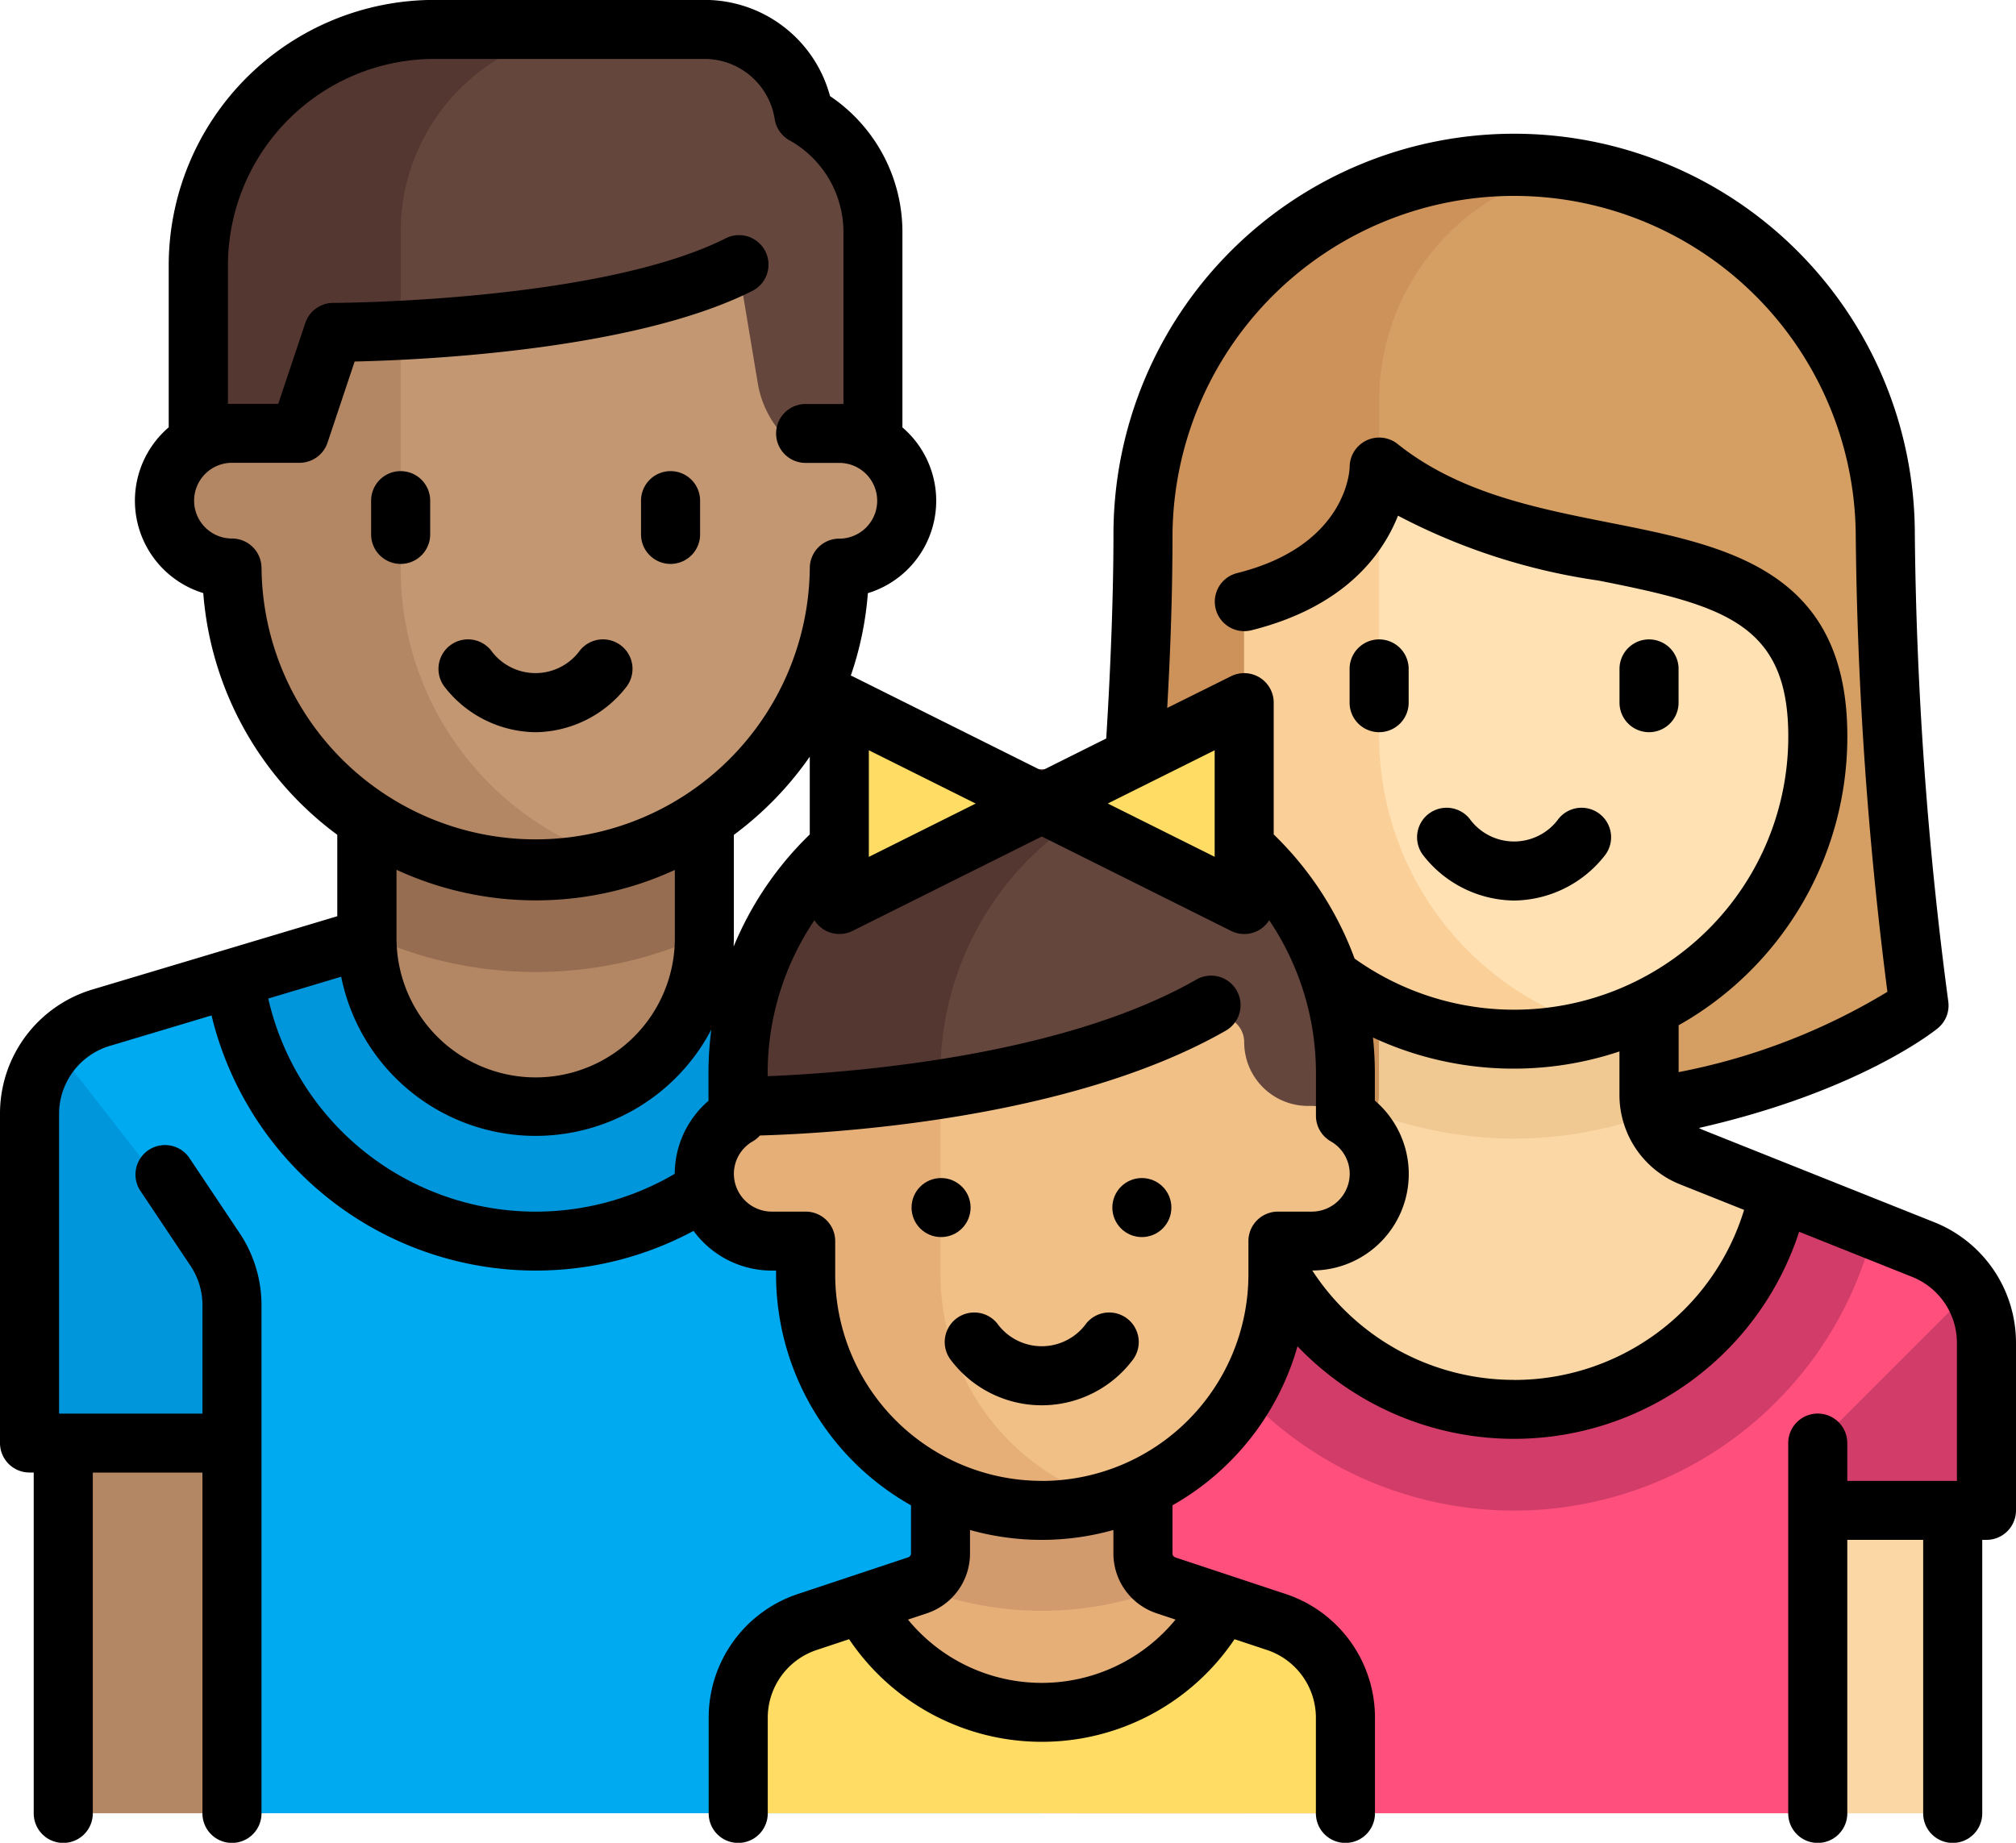 <svg xmlns="http://www.w3.org/2000/svg" width="70" height="64" viewBox="0 0 70 64"><g transform="translate(0 -21.42)"><path d="M295.765,63.2h0a12.887,12.887,0,0,1,12.887,12.887h0a132.926,132.926,0,0,0,1.172,16.4,41.383,41.383,0,0,1-14.059,4.686,41.383,41.383,0,0,1-14.059-4.686,132.929,132.929,0,0,0,1.172-16.4h0A12.887,12.887,0,0,1,295.765,63.2Z" transform="translate(-243.191 -36.064)" fill="#d59f63"></path><path d="M291.079,74.912V71.4a8.2,8.2,0,0,1,6.6-8.043,12.922,12.922,0,0,0-1.918-.158h0a12.887,12.887,0,0,0-12.887,12.887,132.929,132.929,0,0,1-1.172,16.4,41.383,41.383,0,0,0,14.059,4.686V79.6Z" transform="translate(-243.191 -36.065)" fill="#cd915a"></path><path d="M295.164,278.511l-8.033-3.213a2.343,2.343,0,0,1-1.473-2.175v-4.271h-9.372v4.271a2.343,2.343,0,0,1-1.473,2.175l-8.033,3.213a3.514,3.514,0,0,0-2.209,3.263v4.65a1.171,1.171,0,0,0,1.172,1.172h0V298.14H296.2V287.6h1.172v-5.821A3.515,3.515,0,0,0,295.164,278.511Z" transform="translate(-228.398 -213.745)" fill="#fad7a5"></path><g transform="translate(37.343 55.106)"><path d="M354.185,274.709a14,14,0,0,0,4.806-.861,2.33,2.33,0,0,1-.12-.725v-4.271H349.5v4.271a2.326,2.326,0,0,1-.12.725A14,14,0,0,0,354.185,274.709Z" transform="translate(-338.955 -268.851)" fill="#f0c891"></path><path d="M273.138,397.386V400.9h1.172a1.172,1.172,0,0,1,1.172,1.172V409.1H279V397.386Z" transform="translate(-273.138 -379.813)" fill="#f0c891"></path></g><path d="M325.355,163.3h0c-5.823,0-9.372-4.721-9.372-10.544v-4.686c3.371,0,3.751-2.424,4.357-3.785a.691.691,0,0,1,1.052-.273c4.963,3.745,14.507.943,14.507,8.745h0A10.544,10.544,0,0,1,325.355,163.3Z" transform="translate(-272.782 -105.764)" fill="#ffe1b4"></path><path d="M320.669,153.326v-8.8a.674.674,0,0,0-.329.325c-.606,1.361-.987,3.785-4.357,3.785v4.313c0,4.843,1.948,9.265,6.619,10.543a10.364,10.364,0,0,0,5.682-.047A10.542,10.542,0,0,1,320.669,153.326Z" transform="translate(-272.782 -106.331)" fill="#fad098"></path><path d="M295.164,326.886l-5-2a9.37,9.37,0,0,1-18.39,0l-5,2a3.514,3.514,0,0,0-2.209,3.263v16.365h26.945V335.97h5.858v-5.821A3.515,3.515,0,0,0,295.164,326.886Z" transform="translate(-228.398 -262.12)" fill="#ff507d"></path><g transform="translate(40.083 62.798)"><path d="M461.654,355.2l5.325-5.325a3.5,3.5,0,0,1,.533,1.847v5.821h-5.858V355.2Z" transform="translate(-438.62 -346.455)" fill="#d23c69"></path><path d="M314.862,324.888a9.37,9.37,0,0,1-18.39,0l-3.3,1.318a12.87,12.87,0,0,0,24.981,0Z" transform="translate(-293.177 -324.888)" fill="#d23c69"></path></g><rect width="7.029" height="12.887" transform="translate(2.197 71.508)" fill="#b48764"></rect><path d="M40.056,263.09l-10.3-2.808H20.387l-10.3,2.808a3.515,3.515,0,0,0-2.59,3.391v11.374h7.029v12.887H42.646V266.481A3.515,3.515,0,0,0,40.056,263.09Z" transform="translate(-6.475 -206.348)" fill="#00aaf0"></path><path d="M80.683,261.845l-5.729-1.563H65.581l-5.729,1.563a10.53,10.53,0,0,0,20.831,0Z" transform="translate(-51.669 -206.292)" fill="#0096dc"></path><path d="M93.19,230.291v4.1a5.858,5.858,0,1,0,11.715,0v-4.1Z" transform="translate(-80.449 -180.39)" fill="#b48764"></path><path d="M93.19,234.272a13.94,13.94,0,0,0,11.715,0v-3.981H93.19Z" transform="translate(-80.449 -180.384)" fill="#966d50"></path><path d="M65.207,87.363V80.334H44.119v7.029a2.343,2.343,0,1,0,0,4.686,10.544,10.544,0,0,0,21.088,0,2.343,2.343,0,1,0,0-4.686Z" transform="translate(-36.064 -50.859)" fill="#c39772"></path><path d="M49.977,92.049V80.334H44.119v7.029a2.343,2.343,0,1,0,0,4.686,10.526,10.526,0,0,0,13.473,10.123A10.542,10.542,0,0,1,49.977,92.049Z" transform="translate(-36.064 -50.859)" fill="#b48764"></path><path d="M71.183,43.471a2.288,2.288,0,0,1,2.593-.167V35.949a4.666,4.666,0,0,0-2.4-4.066,3.506,3.506,0,0,0-3.459-2.963H58.546a8.2,8.2,0,0,0-8.2,8.2V43.3a2.319,2.319,0,0,1,1.172-.325,2.268,2.268,0,0,1,.44.043,2.165,2.165,0,0,0,2.569-1.533h0l.288-1.152a1.165,1.165,0,0,1,1.1-.887c2.441-.066,9.363-.42,13.178-2.328l.682,4.093A3.5,3.5,0,0,0,71.183,43.471Z" transform="translate(-43.462 -6.475)" fill="#64463c"></path><path d="M57.374,35.949A7.029,7.029,0,0,1,64.4,28.92H58.546a8.2,8.2,0,0,0-8.2,8.2V43.3a2.319,2.319,0,0,1,1.172-.325,2.26,2.26,0,0,1,1.014.239,1.248,1.248,0,0,0,1.783-.882l.5-2a1.165,1.165,0,0,1,1.1-.887c.385-.01.885-.029,1.462-.058V35.949Z" transform="translate(-43.462 -6.475)" fill="#553732"></path><path d="M7.5,290.807v11.374h7.029v-3.848a5.858,5.858,0,0,0-1.234-3.6L8.414,288.46A3.5,3.5,0,0,0,7.5,290.807Z" transform="translate(-6.475 -230.634)" fill="#0096dc"></path><path d="M206.133,402.443l-3.825-1.275a1.172,1.172,0,0,1-.8-1.111v-2.67h-7.029v2.67a1.172,1.172,0,0,1-.8,1.111l-3.825,1.275a3.515,3.515,0,0,0-2.4,3.334V409.1h21.088v-3.324A3.515,3.515,0,0,0,206.133,402.443Z" transform="translate(-161.82 -324.707)" fill="#e6af78"></path><path d="M236.654,402.072a11.672,11.672,0,0,0,4.421-.87l-.1-.035a1.171,1.171,0,0,1-.8-1.111v-2.67h-7.029v2.67a1.171,1.171,0,0,1-.8,1.111l-.1.035A11.675,11.675,0,0,0,236.654,402.072Z" transform="translate(-200.482 -324.707)" fill="#d29b6e"></path><path d="M197.992,217.438h0a10.544,10.544,0,0,0-10.544,10.544V231.5h21.088v-3.515A10.544,10.544,0,0,0,197.992,217.438Z" transform="translate(-161.82 -169.295)" fill="#64463c"></path><path d="M201.507,218.051a10.52,10.52,0,0,0-14.059,9.931V231.5h7.029v-3.515A10.539,10.539,0,0,1,201.507,218.051Z" transform="translate(-161.82 -169.295)" fill="#553732"></path><path d="M199.92,283.4h-.081a2.214,2.214,0,0,1-2.214-2.214h0a.91.91,0,0,0-1.215-.857c-8.661,3.071-14.015,3.071-14.015,3.071h-1.123a2.372,2.372,0,0,0-2.367,2,2.344,2.344,0,0,0,2.319,2.684h1.172v1.049a8.2,8.2,0,1,0,16.4.122v-1.172h1.172a2.344,2.344,0,0,0,2.319-2.684A2.373,2.373,0,0,0,199.92,283.4Z" transform="translate(-154.424 -223.571)" fill="#f0c087"></path><path d="M227.214,200.3l-7.029,3.012-7.029-3.012v7.029l7.029-3.013,7.029,3.013Z" transform="translate(-184.013 -154.485)" fill="#ffdc64"></path><path d="M187.08,305.893v-6.347a30.825,30.825,0,0,1-4.686.49h-1.172a2.343,2.343,0,1,0,0,4.686h1.172v.828a8.429,8.429,0,0,0,7.949,8.541,8.206,8.206,0,0,0,2.6-.34A8.2,8.2,0,0,1,187.08,305.893Z" transform="translate(-154.423 -240.21)" fill="#e6af78"></path><path d="M206.133,430.351l-1.911-.637a7.023,7.023,0,0,1-12.46,0l-1.911.637a3.515,3.515,0,0,0-2.4,3.334v3.324h21.088v-3.324A3.515,3.515,0,0,0,206.133,430.351Z" transform="translate(-161.82 -352.615)" fill="#ffdc64"></path><path d="M114.765,187.453A4.056,4.056,0,0,0,117.9,185.9a1.025,1.025,0,0,0-1.593-1.292,1.906,1.906,0,0,1-3.093,0,1.025,1.025,0,0,0-1.593,1.292A4.056,4.056,0,0,0,114.765,187.453Z" transform="translate(-96.167 -140.603)"></path><path d="M95.284,144.608a1.025,1.025,0,0,0,1.025-1.025v-1.172a1.025,1.025,0,1,0-2.051,0v1.172A1.025,1.025,0,0,0,95.284,144.608Z" transform="translate(-81.372 -103.603)"></path><path d="M163.836,144.608a1.025,1.025,0,0,0,1.025-1.025v-1.172a1.025,1.025,0,1,0-2.051,0v1.172A1.025,1.025,0,0,0,163.836,144.608Z" transform="translate(-140.552 -103.603)"></path><path d="M363.266,230.3a4.056,4.056,0,0,0,3.139-1.551,1.025,1.025,0,1,0-1.593-1.292,1.906,1.906,0,0,1-3.093,0,1.025,1.025,0,1,0-1.593,1.292A4.055,4.055,0,0,0,363.266,230.3Z" transform="translate(-310.693 -177.604)"></path><path d="M343.784,187.453a1.025,1.025,0,0,0,1.025-1.025v-1.172a1.025,1.025,0,1,0-2.051,0v1.172A1.025,1.025,0,0,0,343.784,187.453Z" transform="translate(-295.897 -140.604)"></path><path d="M412.336,187.453a1.025,1.025,0,0,0,1.025-1.025v-1.172a1.025,1.025,0,1,0-2.051,0v1.172A1.025,1.025,0,0,0,412.336,187.453Z" transform="translate(-355.077 -140.604)"></path><path d="M67.147,63.862l-8.033-3.206a1.345,1.345,0,0,1-.124-.061c5.548-1.26,8.176-3.366,8.293-3.462a1.022,1.022,0,0,0,.365-.936,132.255,132.255,0,0,1-1.161-16.22,13.912,13.912,0,0,0-27.825,0c0,2.1-.1,4.662-.251,7.091l-2.239,1.117L29.6,44.907c-.019-.009-.039-.016-.058-.024a11.439,11.439,0,0,0,.592-2.862,3.355,3.355,0,0,0,1.2-5.757V29.457a5.69,5.69,0,0,0-2.514-4.7,4.506,4.506,0,0,0-4.369-3.34H15.084a9.226,9.226,0,0,0-9.226,9.206v5.638a3.355,3.355,0,0,0,1.2,5.757,11.533,11.533,0,0,0,4.653,8.395v2.828l-8.48,2.538A4.5,4.5,0,0,0,0,60.12V71.538a1.024,1.024,0,0,0,1.025,1.023h.146V84.4a1.025,1.025,0,0,0,2.051,0V72.562H7.029V84.4a1.025,1.025,0,0,0,2.051,0V66.756a4.509,4.509,0,0,0-.762-2.513L6.565,61.62a1.025,1.025,0,0,0-1.706,1.135l1.753,2.623a2.472,2.472,0,0,1,.418,1.378v3.76H2.051V60.12a2.469,2.469,0,0,1,1.774-2.379l3.52-1.054a11.581,11.581,0,0,0,16.737,7.482A3.368,3.368,0,0,0,26.8,65.548h.146v.146A9.207,9.207,0,0,0,31.632,73.7v1.669a.146.146,0,0,1-.1.138l-3.825,1.272a4.525,4.525,0,0,0-3.1,4.3V84.4a1.025,1.025,0,0,0,2.051,0V81.08a2.481,2.481,0,0,1,1.7-2.356l1.125-.374a8.064,8.064,0,0,0,13.383,0l1.125.374a2.481,2.481,0,0,1,1.7,2.356V84.4a1.025,1.025,0,0,0,2.051,0V81.08a4.525,4.525,0,0,0-3.1-4.3L40.811,75.51a.146.146,0,0,1-.1-.138V73.7a9.246,9.246,0,0,0,4.341-5.522A10.407,10.407,0,0,0,62.47,64.2l3.914,1.562a2.472,2.472,0,0,1,1.565,2.306v4.785H64.142V71.539a1.025,1.025,0,0,0-2.051,0V84.4a1.025,1.025,0,0,0,2.051,0V74.9h2.635v9.5a1.025,1.025,0,0,0,2.051,0V74.9h.146A1.024,1.024,0,0,0,70,73.876V68.068A4.507,4.507,0,0,0,67.147,63.862ZM40.712,39.977a11.862,11.862,0,0,1,23.723,0,134.034,134.034,0,0,0,1.1,15.889,21.979,21.979,0,0,1-7.249,2.789V57.028a11.508,11.508,0,0,0,5.858-10.037c0-5.783-4.191-6.613-8.245-7.416-2.579-.511-5.246-1.039-7.37-2.734a1.026,1.026,0,0,0-1.666.8c0,.027-.045,2.719-3.909,3.683a1.023,1.023,0,1,0,.5,1.985C46.685,42.5,48,40.691,48.542,39.33A21.51,21.51,0,0,0,55.5,41.582c4.333.858,6.593,1.489,6.593,5.409a9.46,9.46,0,0,1-3.54,7.39,9.534,9.534,0,0,1-11.518.331A11.558,11.558,0,0,0,44.226,50.4V45.822a1.025,1.025,0,0,0-1.484-.915l-2.214,1.1C40.65,43.881,40.712,41.855,40.712,39.977Zm1.464,7.5v3.7l-3.711-1.851Zm-12.008,0,3.711,1.851L30.168,51.18ZM28.117,50.4a11.558,11.558,0,0,0-2.643,3.894c0-.095.007-.189.007-.285V50.415A11.648,11.648,0,0,0,28.117,47.7ZM9.08,41.146a1.024,1.024,0,0,0-1.025-1.023,1.315,1.315,0,1,1,0-2.63H10.4a1.025,1.025,0,0,0,.973-.7l.941-2.817c2.356-.053,9.661-.384,13.775-2.436a1.024,1.024,0,1,0-.917-1.83c-4.413,2.2-13.509,2.23-13.6,2.23a1.025,1.025,0,0,0-.973.7l-.938,2.807h-1.6c-.049,0-.1,0-.146,0V30.626a7.176,7.176,0,0,1,7.175-7.159h9.372A2.469,2.469,0,0,1,26.9,25.56a1.023,1.023,0,0,0,.509.731,3.651,3.651,0,0,1,1.877,3.166v5.994c-.049,0-.1,0-.146,0H27.971a1.023,1.023,0,1,0,0,2.046h1.172a1.315,1.315,0,1,1,0,2.63,1.024,1.024,0,0,0-1.025,1.023,9.519,9.519,0,0,1-19.037,0ZM18.6,52.69a11.522,11.522,0,0,0,4.832-1.057V54a4.832,4.832,0,0,1-9.664.013s0-.01,0-.015v-2.37A11.518,11.518,0,0,0,18.6,52.69ZM9.314,56.1l2.533-.758A6.886,6.886,0,0,0,24.7,57.174a11.478,11.478,0,0,0-.1,1.506v.972a3.358,3.358,0,0,0-1.172,2.535A9.527,9.527,0,0,1,9.314,56.1ZM40.163,77.451l.654.218a6.007,6.007,0,0,1-9.29,0l.654-.217a2.19,2.19,0,0,0,1.5-2.08v-.815a9.2,9.2,0,0,0,4.979,0v.815A2.189,2.189,0,0,0,40.163,77.451Zm-3.992-4.6A7.176,7.176,0,0,1,29,65.694V64.525A1.024,1.024,0,0,0,27.971,63.5H26.8a1.318,1.318,0,0,1-1.318-1.315,1.3,1.3,0,0,1,.662-1.129,1.019,1.019,0,0,0,.243-.2c2.535-.073,10.751-.549,16.152-3.628a1.024,1.024,0,1,0-1.017-1.777c-4.731,2.7-12.164,3.237-14.867,3.345V58.68a9.492,9.492,0,0,1,1.624-5.3,1.024,1.024,0,0,0,1.324.37l6.571-3.278,6.571,3.278a1.02,1.02,0,0,0,1.324-.37,9.492,9.492,0,0,1,1.624,5.3v1.493a1.022,1.022,0,0,0,.51.884,1.3,1.3,0,0,1,.662,1.129A1.318,1.318,0,0,1,45.544,63.5H44.373a1.024,1.024,0,0,0-1.025,1.023v1.017c0,.009,0,.018,0,.027v.125A7.176,7.176,0,0,1,36.172,72.853Zm16.4-3.507a8.363,8.363,0,0,1-7.006-3.8,3.35,3.35,0,0,0,2.173-5.9V58.68a11.478,11.478,0,0,0-.066-1.227,11.586,11.586,0,0,0,8.559.484v1.5a3.345,3.345,0,0,0,2.117,3.121l2.211.882A8.34,8.34,0,0,1,52.573,69.346Z"></path><path d="M246.289,355.839a1.025,1.025,0,0,0-1.442.151,1.906,1.906,0,0,1-3.093,0,1.025,1.025,0,0,0-1.593,1.292,3.953,3.953,0,0,0,6.279,0A1.026,1.026,0,0,0,246.289,355.839Z" transform="translate(-207.129 -288.607)"></path><circle cx="1.025" cy="1.025" r="1.025" transform="translate(31.651 62.334)"></circle><circle cx="1.025" cy="1.025" r="1.025" transform="translate(38.623 62.334)"></circle></g></svg>